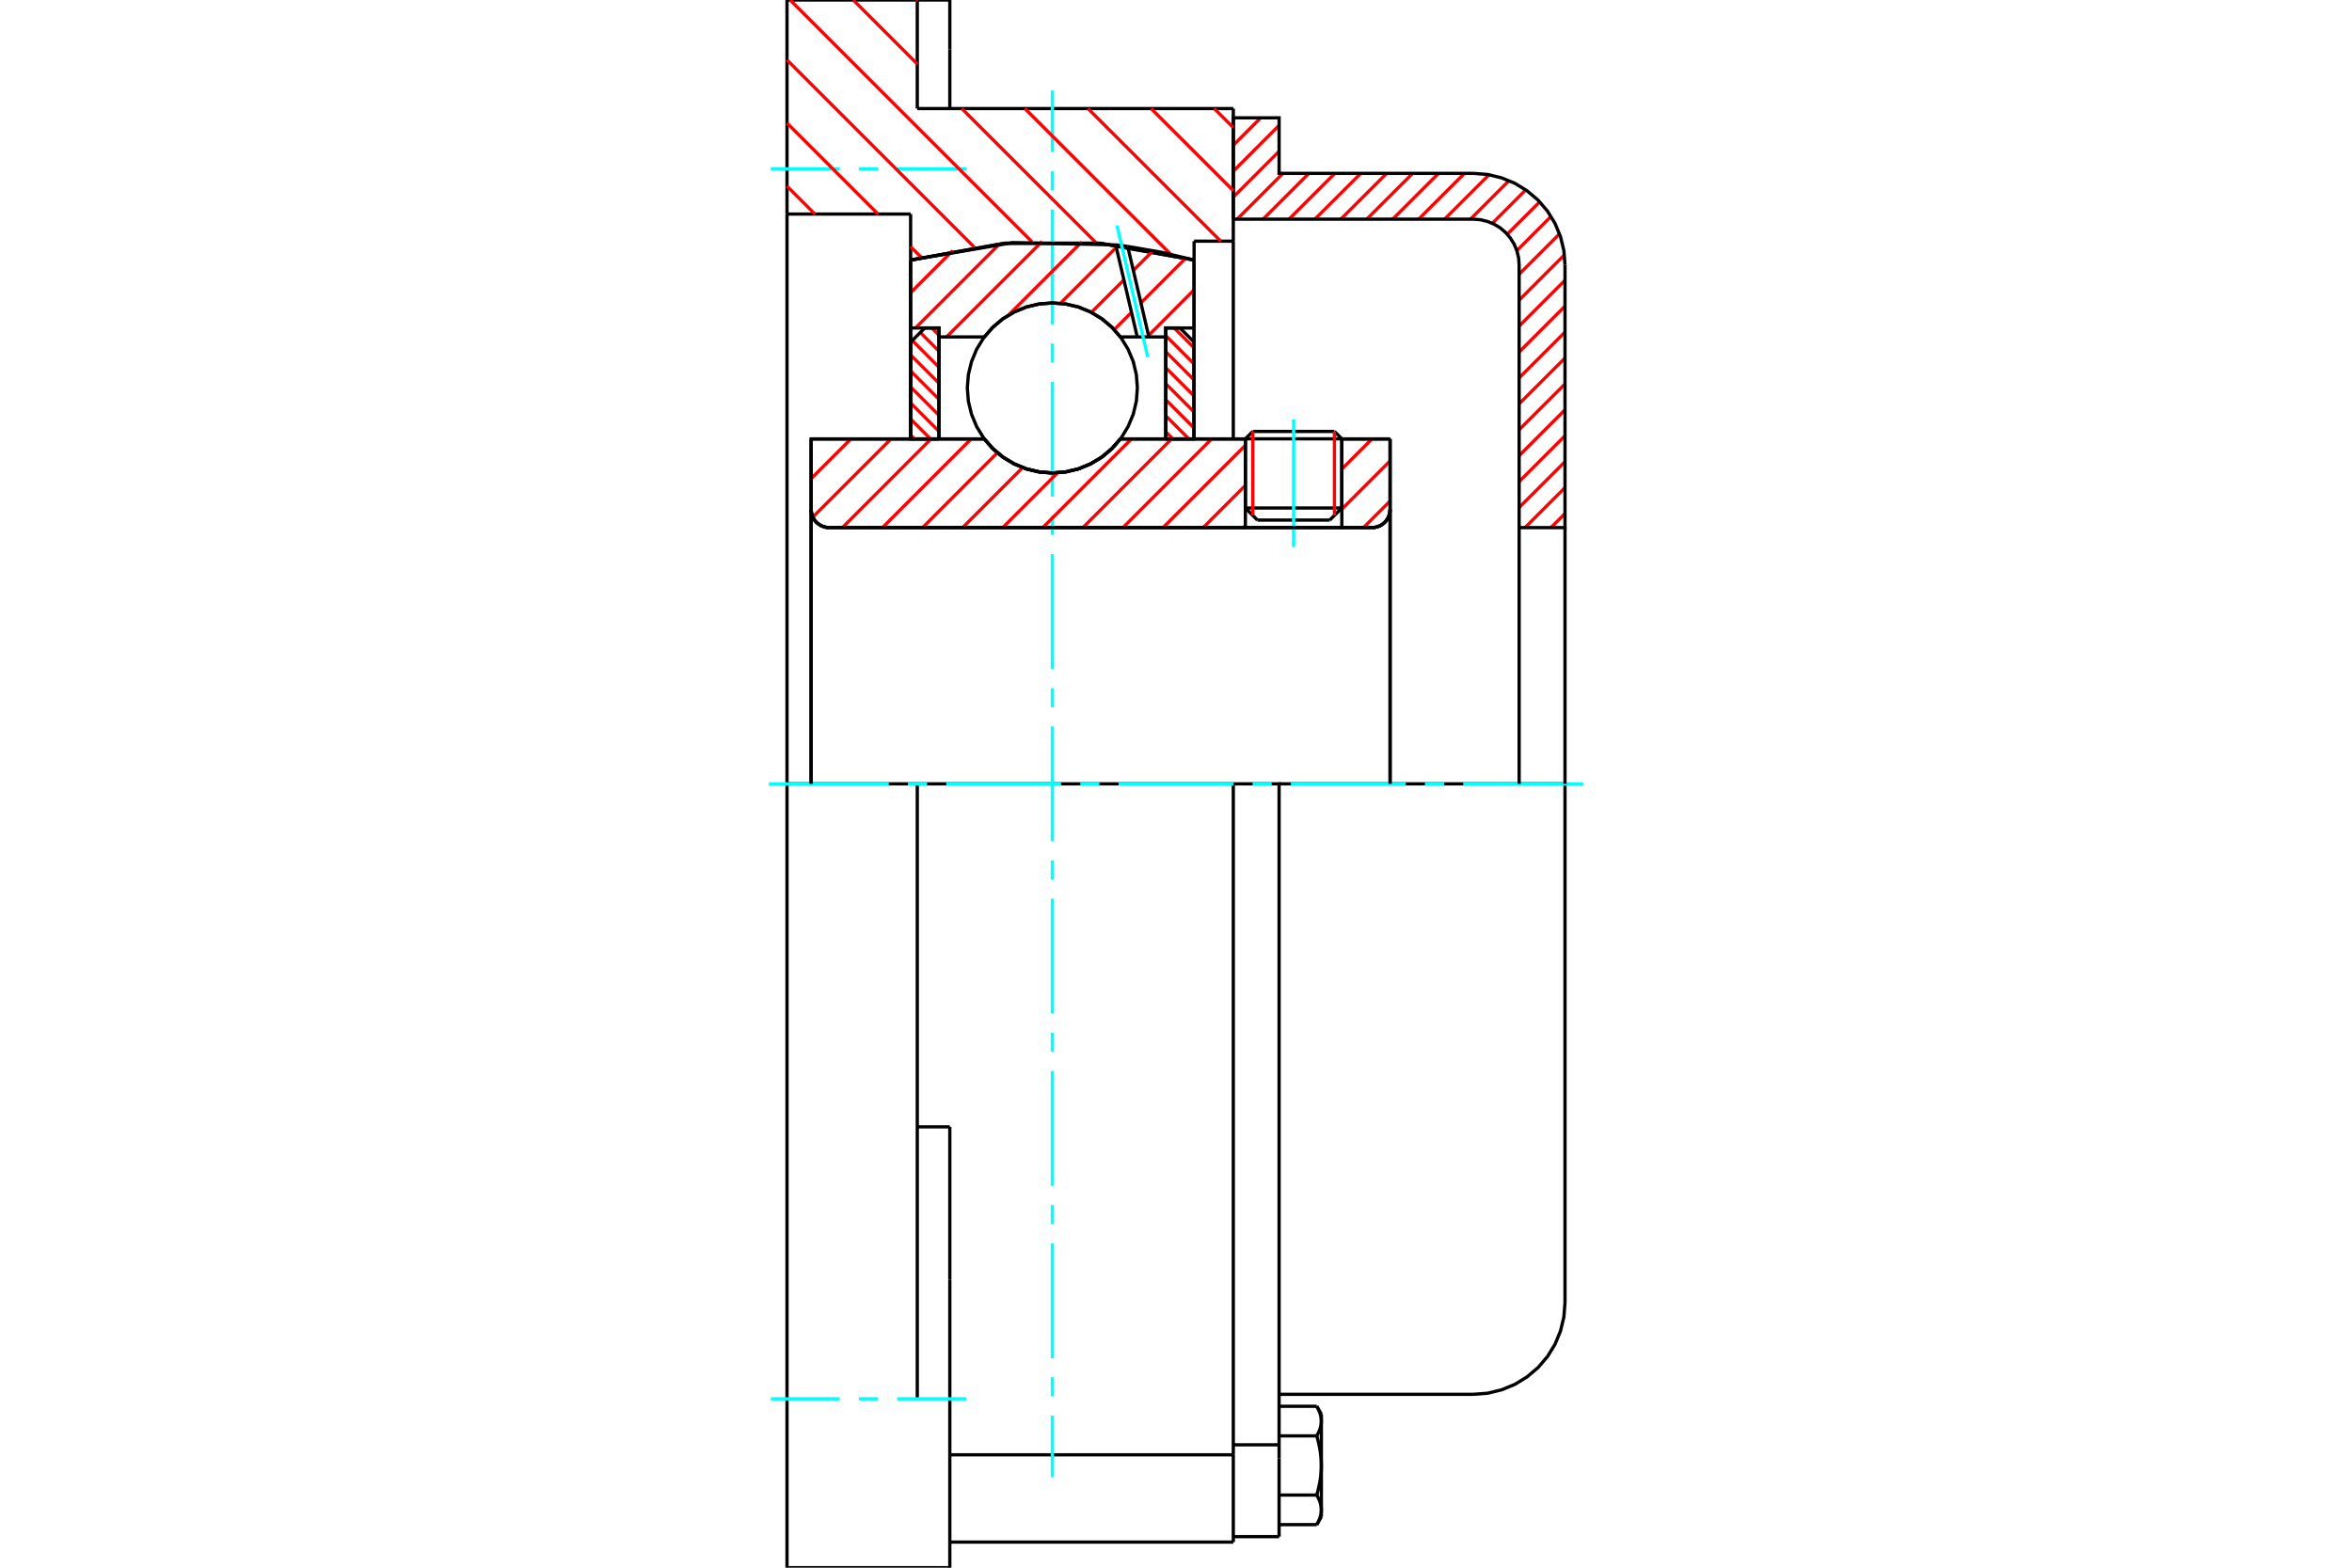 <?xml version="1.0" standalone="no"?>
<!DOCTYPE svg PUBLIC "-//W3C//DTD SVG 1.1//EN"
	"http://www.w3.org/Graphics/SVG/1.1/DTD/svg11.dtd">
<svg xmlns="http://www.w3.org/2000/svg" height="100%" width="100%" viewBox="0 0 36000 24000">
	<rect x="-1800" y="-1200" width="39600" height="26400" style="fill:#FFF"/>
	<g style="fill:none; fill-rule:evenodd" transform="matrix(1 0 0 1 0 0)">
		<g style="fill:none; stroke:#000; stroke-width:50; shape-rendering:geometricPrecision">
			<line x1="20538" y1="6718" x2="19062" y2="6718"/>
			<line x1="19175" y1="6605" x2="20425" y2="6605"/>
			<line x1="19062" y1="7777" x2="20538" y2="7777"/>
			<line x1="20354" y1="7962" x2="19246" y2="7962"/>
			<polyline points="21000,8077 21043,8074 21086,8063 21126,8047 21163,8024 21196,7996 21224,7963 21247,7926 21263,7886 21274,7843 21277,7800"/>
			<line x1="21277" y1="6720" x2="21277" y2="7800"/>
			<line x1="20538" y1="6720" x2="21277" y2="6720"/>
			<line x1="17149" y1="6720" x2="19062" y2="6720"/>
			<polyline points="15066,6720 15199,6871 15353,7000 15526,7103 15712,7179 15907,7225 16108,7241 16308,7225 16504,7179 16690,7103 16862,7000 17016,6871 17149,6720"/>
			<line x1="12415" y1="6720" x2="15066" y2="6720"/>
			<line x1="12415" y1="7800" x2="12415" y2="6720"/>
			<polyline points="12415,7800 12419,7843 12429,7886 12446,7926 12468,7963 12496,7996 12530,8024 12567,8047 12607,8063 12649,8074 12692,8077"/>
			<line x1="21000" y1="8077" x2="12692" y2="8077"/>
			<line x1="21277" y1="7800" x2="21277" y2="12000"/>
			<line x1="12415" y1="7800" x2="12415" y2="12000"/>
			<line x1="19175" y1="6605" x2="19062" y2="6718"/>
			<line x1="20538" y1="6718" x2="20425" y2="6605"/>
			<line x1="20354" y1="7962" x2="20538" y2="7777"/>
			<line x1="19062" y1="7777" x2="19246" y2="7962"/>
			<line x1="19062" y1="6718" x2="19062" y2="7777"/>
			<line x1="20538" y1="7777" x2="20538" y2="6718"/>
			<polyline points="21000,8077 21043,8074 21086,8063 21126,8047 21163,8024 21196,7996 21224,7963 21247,7926 21263,7886 21274,7843 21277,7800"/>
			<polyline points="12415,7800 12419,7843 12429,7886 12446,7926 12468,7963 12496,7996 12530,8024 12567,8047 12607,8063 12649,8074 12692,8077"/>
			<polyline points="18877,23608 18877,22435 18877,22272"/>
			<line x1="14538" y1="22272" x2="18877" y2="22272"/>
			<line x1="14040" y1="1662" x2="18877" y2="1662"/>
			<line x1="18877" y1="12000" x2="18877" y2="22272"/>
			<line x1="18877" y1="12000" x2="14040" y2="12000"/>
			<line x1="14538" y1="17251" x2="14040" y2="17251"/>
			<line x1="14040" y1="12000" x2="12046" y2="12000"/>
			<line x1="13938" y1="3277" x2="12046" y2="3277"/>
			<line x1="13938" y1="3981" x2="13938" y2="3277"/>
			<polyline points="18277,3981 16838,3724 15377,3724 13938,3981"/>
			<line x1="18277" y1="3692" x2="18277" y2="3981"/>
			<line x1="18877" y1="3692" x2="18277" y2="3692"/>
			<line x1="18877" y1="1662" x2="18877" y2="3692"/>
			<line x1="14040" y1="0" x2="14040" y2="1662"/>
			<line x1="12046" y1="0" x2="14040" y2="0"/>
			<line x1="12046" y1="3277" x2="12046" y2="0"/>
			<line x1="18277" y1="3981" x2="18277" y2="6720"/>
			<line x1="13938" y1="6720" x2="13938" y2="3981"/>
			<line x1="18877" y1="3692" x2="18877" y2="6720"/>
			<line x1="12046" y1="12000" x2="12046" y2="3277"/>
			<polyline points="12046,24000 12046,21415 12046,12000"/>
			<line x1="14538" y1="19588" x2="14538" y2="17251"/>
			<line x1="14040" y1="21415" x2="14040" y2="12000"/>
			<line x1="14538" y1="24000" x2="14538" y2="19588"/>
			<line x1="14538" y1="757" x2="14538" y2="0"/>
			<line x1="14538" y1="1662" x2="14538" y2="757"/>
			<line x1="12046" y1="24000" x2="14040" y2="24000"/>
			<line x1="14538" y1="23608" x2="18877" y2="23608"/>
			<line x1="14538" y1="0" x2="14040" y2="0"/>
			<line x1="14040" y1="24000" x2="14538" y2="24000"/>
			<line x1="18877" y1="22119" x2="19578" y2="22119"/>
			<line x1="19578" y1="22329" x2="19578" y2="22119"/>
			<line x1="19578" y1="22435" x2="19578" y2="22329"/>
			<line x1="19578" y1="23525" x2="19578" y2="22435"/>
			<polyline points="19578,22119 19578,12000 18877,12000"/>
			<polyline points="20155,21982 20159,21975 20163,21968 20166,21961 20170,21954 20174,21947 20177,21940 20180,21934 20183,21927 20186,21920 20189,21914 20192,21907 20195,21900 20197,21894 20200,21887 20202,21881 20204,21875 20206,21868 20208,21862 20210,21855 20212,21849 20214,21843 20215,21837 20217,21830 20218,21824 20219,21818 20220,21812 20221,21806 20222,21799 20223,21793 20223,21787 20224,21781 20224,21775 20224,21768 20225,21762 20225,21756"/>
			<polyline points="20225,22435 20225,22423 20224,22410 20224,22398 20224,22386 20223,22373 20223,22361 20222,22348 20221,22336 20220,22324 20219,22311 20218,22299 20217,22286 20215,22274 20214,22261 20212,22249 20210,22236 20208,22224 20206,22211 20204,22198 20202,22185 20200,22172 20197,22159 20195,22146 20192,22133 20189,22120 20186,22107 20183,22093 20180,22080 20177,22066 20174,22053 20170,22039 20166,22025 20163,22011 20159,21997 20155,21982"/>
			<line x1="20225" y1="21756" x2="20225" y2="22435"/>
			<polyline points="20225,23115 20225,23109 20224,23102 20224,23096 20224,23090 20223,23084 20223,23078 20222,23071 20221,23065 20220,23059 20219,23053 20218,23047 20217,23040 20215,23034 20214,23028 20212,23022 20210,23015 20208,23009 20206,23003 20204,22996 20202,22990 20200,22983 20197,22977 20195,22970 20192,22964 20189,22957 20186,22951 20183,22944 20180,22937 20177,22930 20174,22924 20170,22917 20166,22910 20163,22903 20159,22896 20155,22888"/>
			<line x1="20225" y1="22435" x2="20225" y2="23115"/>
			<polyline points="20155,22888 20159,22874 20163,22860 20166,22846 20170,22832 20174,22818 20177,22804 20180,22791 20183,22777 20186,22764 20189,22751 20192,22737 20195,22724 20197,22711 20200,22698 20202,22686 20204,22673 20206,22660 20208,22647 20210,22635 20212,22622 20214,22609 20215,22597 20217,22584 20218,22572 20219,22560 20220,22547 20221,22535 20222,22522 20223,22510 20223,22497 20224,22485 20224,22473 20224,22460 20225,22448 20225,22435"/>
			<line x1="20225" y1="23115" x2="20225" y2="23220"/>
			<polyline points="20155,23341 20159,23334 20163,23327 20166,23320 20170,23313 20174,23306 20177,23299 20180,23293 20183,23286 20186,23279 20189,23273 20192,23266 20195,23259 20197,23253 20200,23246 20202,23240 20204,23234 20206,23227 20208,23221 20210,23214 20212,23208 20214,23202 20215,23196 20217,23189 20218,23183 20219,23177 20220,23171 20221,23165 20222,23158 20223,23152 20223,23146 20224,23140 20224,23134 20224,23127 20225,23121 20225,23115"/>
			<polyline points="20225,21756 20225,21750 20224,21743 20224,21737 20224,21731 20223,21725 20223,21719 20222,21712 20221,21706 20220,21700 20219,21694 20218,21688 20217,21681 20215,21675 20214,21669 20212,21663 20210,21656 20208,21650 20206,21644 20204,21637 20202,21631 20200,21624 20197,21618 20195,21611 20192,21605 20189,21598 20186,21592 20183,21585 20180,21578 20177,21571 20174,21565 20170,21558 20166,21551 20163,21544 20159,21537 20155,21529"/>
			<line x1="20225" y1="21651" x2="20225" y2="21756"/>
			<line x1="19578" y1="23341" x2="20155" y2="23341"/>
			<line x1="19578" y1="22888" x2="20155" y2="22888"/>
			<line x1="19578" y1="21982" x2="20155" y2="21982"/>
			<line x1="19578" y1="21529" x2="20155" y2="21529"/>
			<polyline points="23954,12000 22551,12000 19578,12000"/>
			<line x1="23954" y1="19943" x2="23954" y2="12000"/>
			<line x1="18877" y1="23525" x2="19578" y2="23525"/>
			<line x1="20155" y1="23341" x2="20225" y2="23220"/>
			<line x1="20225" y1="21651" x2="20155" y2="21529"/>
			<polyline points="22551,21346 22770,21329 22984,21277 23188,21193 23375,21078 23543,20935 23686,20768 23801,20580 23885,20377 23937,20163 23954,19943"/>
			<line x1="19578" y1="21346" x2="22551" y2="21346"/>
		</g>
		<g style="fill:none; stroke:#0FF; stroke-width:50; shape-rendering:geometricPrecision">
			<line x1="19800" y1="8375" x2="19800" y2="6421"/>
			<line x1="16108" y1="22615" x2="16108" y2="21672"/>
			<line x1="16108" y1="21378" x2="16108" y2="21085"/>
			<line x1="16108" y1="20792" x2="16108" y2="19034"/>
			<line x1="16108" y1="18741" x2="16108" y2="18448"/>
			<line x1="16108" y1="18155" x2="16108" y2="16396"/>
			<line x1="16108" y1="16103" x2="16108" y2="15810"/>
			<line x1="16108" y1="15517" x2="16108" y2="13758"/>
			<line x1="16108" y1="13465" x2="16108" y2="13172"/>
			<line x1="16108" y1="12879" x2="16108" y2="11121"/>
			<line x1="16108" y1="10828" x2="16108" y2="10535"/>
			<line x1="16108" y1="10242" x2="16108" y2="8483"/>
			<line x1="16108" y1="8190" x2="16108" y2="7897"/>
			<line x1="16108" y1="7604" x2="16108" y2="5845"/>
			<line x1="16108" y1="5552" x2="16108" y2="5259"/>
			<line x1="16108" y1="4966" x2="16108" y2="3208"/>
			<line x1="16108" y1="2915" x2="16108" y2="2622"/>
			<line x1="16108" y1="2328" x2="16108" y2="1385"/>
			<line x1="11769" y1="12000" x2="13604" y2="12000"/>
			<line x1="13897" y1="12000" x2="14190" y2="12000"/>
			<line x1="14483" y1="12000" x2="16242" y2="12000"/>
			<line x1="16535" y1="12000" x2="16828" y2="12000"/>
			<line x1="17121" y1="12000" x2="18879" y2="12000"/>
			<line x1="19172" y1="12000" x2="19465" y2="12000"/>
			<line x1="19758" y1="12000" x2="21517" y2="12000"/>
			<line x1="21810" y1="12000" x2="22103" y2="12000"/>
			<line x1="22396" y1="12000" x2="24231" y2="12000"/>
			<line x1="11797" y1="2585" x2="12853" y2="2585"/>
			<line x1="13146" y1="2585" x2="13439" y2="2585"/>
			<line x1="13732" y1="2585" x2="14788" y2="2585"/>
			<line x1="11797" y1="21415" x2="12853" y2="21415"/>
			<line x1="13146" y1="21415" x2="13439" y2="21415"/>
			<line x1="13732" y1="21415" x2="14788" y2="21415"/>
		</g>
		<g style="fill:none; stroke:#F00; stroke-width:50; shape-rendering:geometricPrecision">
			<line x1="23954" y1="7862" x2="23739" y2="8077"/>
			<line x1="23954" y1="7465" x2="23342" y2="8077"/>
			<line x1="23954" y1="7068" x2="23252" y2="7770"/>
			<line x1="23954" y1="6671" x2="23252" y2="7373"/>
			<line x1="23954" y1="6274" x2="23252" y2="6976"/>
			<line x1="23954" y1="5878" x2="23252" y2="6579"/>
			<line x1="23954" y1="5481" x2="23252" y2="6182"/>
			<line x1="23954" y1="5084" x2="23252" y2="5785"/>
			<line x1="23954" y1="4687" x2="23252" y2="5389"/>
			<line x1="23954" y1="4290" x2="23252" y2="4992"/>
			<line x1="23945" y1="3902" x2="23252" y2="4595"/>
			<line x1="23870" y1="3581" x2="23252" y2="4198"/>
			<line x1="23740" y1="3313" x2="23217" y2="3837"/>
			<line x1="23567" y1="3090" x2="23070" y2="3586"/>
			<line x1="23353" y1="2907" x2="22841" y2="3419"/>
			<line x1="23097" y1="2765" x2="22507" y2="3355"/>
			<line x1="22791" y1="2675" x2="22111" y2="3355"/>
			<line x1="22415" y1="2654" x2="21714" y2="3355"/>
			<line x1="22018" y1="2654" x2="21317" y2="3355"/>
			<line x1="21622" y1="2654" x2="20920" y2="3355"/>
			<line x1="21225" y1="2654" x2="20523" y2="3355"/>
			<line x1="20828" y1="2654" x2="20126" y2="3355"/>
			<line x1="20431" y1="2654" x2="19730" y2="3355"/>
			<line x1="20034" y1="2654" x2="19333" y2="3355"/>
			<line x1="19637" y1="2654" x2="18936" y2="3355"/>
			<line x1="19578" y1="2316" x2="18877" y2="3017"/>
			<line x1="19578" y1="1919" x2="18877" y2="2621"/>
			<line x1="19296" y1="1804" x2="18877" y2="2224"/>
			<line x1="18900" y1="1804" x2="18877" y2="1827"/>
		</g>
		<g style="fill:none; stroke:#000; stroke-width:50; shape-rendering:geometricPrecision">
			<polyline points="18877,3355 18877,1804 19578,1804 19578,2654 22551,2654"/>
			<polyline points="23954,4057 23937,3837 23885,3623 23801,3420 23686,3232 23543,3065 23375,2922 23188,2807 22984,2723 22770,2671 22551,2654"/>
			<polyline points="23954,4057 23954,8077 23252,8077 23252,4057 23244,3947 23218,3840 23176,3738 23118,3645 23047,3561 22963,3489 22869,3432 22768,3390 22661,3364 22551,3355 18877,3355"/>
			<line x1="23954" y1="12000" x2="23954" y2="8077"/>
			<line x1="23252" y1="8077" x2="23252" y2="12000"/>
		</g>
		<g style="fill:none; stroke:#F00; stroke-width:50; shape-rendering:geometricPrecision">
			<line x1="18585" y1="1662" x2="18877" y2="1953"/>
			<line x1="17619" y1="1662" x2="18877" y2="2919"/>
			<line x1="16653" y1="1662" x2="18684" y2="3692"/>
			<line x1="14026" y1="0" x2="14040" y2="14"/>
			<line x1="15687" y1="1662" x2="17922" y2="3896"/>
			<line x1="13060" y1="0" x2="14040" y2="980"/>
			<line x1="14721" y1="1662" x2="16781" y2="3721"/>
			<line x1="12094" y1="0" x2="15795" y2="3701"/>
			<line x1="12046" y1="918" x2="14911" y2="3783"/>
			<line x1="12046" y1="1884" x2="13439" y2="3277"/>
			<line x1="13938" y1="3777" x2="14101" y2="3939"/>
			<line x1="12046" y1="2850" x2="12473" y2="3277"/>
		</g>
		<g style="fill:none; stroke:#000; stroke-width:50; shape-rendering:geometricPrecision">
			<polyline points="18277,3981 16838,3724 15377,3724 13938,3981"/>
		</g>
		<g style="fill:none; stroke:#F00; stroke-width:50; shape-rendering:geometricPrecision">
			<line x1="20425" y1="6605" x2="20425" y2="7890"/>
			<line x1="19175" y1="7890" x2="19175" y2="6605"/>
			<line x1="13938" y1="6661" x2="13998" y2="6720"/>
			<line x1="13938" y1="6415" x2="14243" y2="6720"/>
			<line x1="13938" y1="6170" x2="14372" y2="6604"/>
			<line x1="13938" y1="5924" x2="14372" y2="6358"/>
			<line x1="13938" y1="5679" x2="14372" y2="6113"/>
			<line x1="13938" y1="5434" x2="14372" y2="5867"/>
			<line x1="13964" y1="5213" x2="14372" y2="5622"/>
			<line x1="14086" y1="5090" x2="14372" y2="5377"/>
			<line x1="14263" y1="5021" x2="14372" y2="5131"/>
		</g>
		<g style="fill:none; stroke:#000; stroke-width:50; shape-rendering:geometricPrecision">
			<polyline points="14372,6720 14372,5021 14155,5021 13938,5238 13938,6720 14372,6720"/>
		</g>
		<g style="fill:none; stroke:#F00; stroke-width:50; shape-rendering:geometricPrecision">
			<line x1="17972" y1="5021" x2="18277" y2="5326"/>
			<line x1="17843" y1="5138" x2="18277" y2="5572"/>
			<line x1="17843" y1="5383" x2="18277" y2="5817"/>
			<line x1="17843" y1="5629" x2="18277" y2="6062"/>
			<line x1="17843" y1="5874" x2="18277" y2="6308"/>
			<line x1="17843" y1="6119" x2="18277" y2="6553"/>
			<line x1="17843" y1="6365" x2="18198" y2="6720"/>
			<line x1="17843" y1="6610" x2="17953" y2="6720"/>
		</g>
		<g style="fill:none; stroke:#000; stroke-width:50; shape-rendering:geometricPrecision">
			<polyline points="17843,6720 17843,5021 18060,5021 18277,5238 18277,6720 17843,6720"/>
			<polyline points="17409,5939 17393,5735 17346,5537 17267,5348 17161,5174 17028,5019 16873,4886 16699,4779 16510,4701 16311,4654 16108,4638 15904,4654 15705,4701 15517,4779 15343,4886 15187,5019 15055,5174 14948,5348 14870,5537 14822,5735 14806,5939 14822,6143 14870,6341 14948,6530 15055,6704 15187,6859 15343,6992 15517,7099 15705,7177 15904,7225 16108,7241 16311,7225 16510,7177 16699,7099 16873,6992 17028,6859 17161,6704 17267,6530 17346,6341 17393,6143 17409,5939"/>
		</g>
		<g style="fill:none; stroke:#F00; stroke-width:50; shape-rendering:geometricPrecision">
			<line x1="18277" y1="4437" x2="17580" y2="5135"/>
			<line x1="18150" y1="3950" x2="17463" y2="4637"/>
			<line x1="17319" y1="4782" x2="17054" y2="5046"/>
			<line x1="17648" y1="3839" x2="17347" y2="4140"/>
			<line x1="17203" y1="4285" x2="16704" y2="4783"/>
			<line x1="17086" y1="3787" x2="16230" y2="4644"/>
			<line x1="16556" y1="3704" x2="15434" y2="4826"/>
			<line x1="15951" y1="3696" x2="14488" y2="5158"/>
			<line x1="15297" y1="3736" x2="14012" y2="5021"/>
			<line x1="14583" y1="3836" x2="13938" y2="4481"/>
		</g>
		<g style="fill:none; stroke:#000; stroke-width:50; shape-rendering:geometricPrecision">
			<polyline points="13938,6720 13938,5021 13938,3981"/>
			<polyline points="17077,3749 15497,3715 13938,3981"/>
			<polyline points="17261,3773 17169,3760 17077,3749"/>
			<polyline points="18277,3981 17772,3861 17261,3773"/>
			<polyline points="18277,3981 18277,5021 17843,5021 17843,5158 17843,6720"/>
			<polyline points="17843,5158 17585,5158 17407,5158 17149,5158 17016,5007 16862,4878 16690,4775 16504,4699 16308,4653 16108,4638 15907,4653 15712,4699 15526,4775 15353,4878 15199,5007 15066,5158 14372,5158 14372,6720"/>
			<polyline points="14372,5158 14372,5021 13938,5021"/>
			<line x1="18277" y1="5021" x2="18277" y2="6720"/>
		</g>
		<g style="fill:none; stroke:#0FF; stroke-width:50; shape-rendering:geometricPrecision">
			<line x1="17568" y1="5466" x2="17097" y2="3453"/>
		</g>
		<g style="fill:none; stroke:#000; stroke-width:50; shape-rendering:geometricPrecision">
			<line x1="17407" y1="5158" x2="17077" y2="3749"/>
			<line x1="17585" y1="5158" x2="17261" y2="3773"/>
		</g>
		<g style="fill:none; stroke:#F00; stroke-width:50; shape-rendering:geometricPrecision">
			<line x1="21277" y1="7670" x2="20870" y2="8077"/>
			<line x1="21277" y1="7056" x2="20538" y2="7795"/>
			<line x1="21000" y1="6720" x2="20538" y2="7181"/>
			<line x1="19062" y1="8044" x2="19029" y2="8077"/>
			<line x1="19062" y1="7431" x2="18416" y2="8077"/>
			<line x1="19062" y1="6817" x2="17802" y2="8077"/>
			<line x1="18545" y1="6720" x2="17188" y2="8077"/>
			<line x1="17932" y1="6720" x2="16575" y2="8077"/>
			<line x1="17318" y1="6720" x2="15961" y2="8077"/>
			<line x1="16187" y1="7238" x2="15348" y2="8077"/>
			<line x1="15653" y1="7158" x2="14734" y2="8077"/>
			<line x1="15266" y1="6931" x2="14121" y2="8077"/>
			<line x1="14864" y1="6720" x2="13507" y2="8077"/>
			<line x1="14250" y1="6720" x2="12894" y2="8077"/>
			<line x1="13637" y1="6720" x2="12441" y2="7916"/>
			<line x1="13023" y1="6720" x2="12415" y2="7328"/>
		</g>
		<g style="fill:none; stroke:#000; stroke-width:50; shape-rendering:geometricPrecision">
			<line x1="21277" y1="12000" x2="21277" y2="6720"/>
			<polyline points="21000,8077 21043,8074 21086,8063 21126,8047 21163,8024 21196,7996 21224,7963 21247,7926 21263,7886 21274,7843 21277,7800"/>
			<polyline points="21000,8077 20538,8077 20538,6720"/>
			<polyline points="20538,8077 19062,8077 19062,6720"/>
			<line x1="19062" y1="8077" x2="12692" y2="8077"/>
			<polyline points="12415,7800 12419,7843 12429,7886 12446,7926 12468,7963 12496,7996 12530,8024 12567,8047 12607,8063 12649,8074 12692,8077"/>
			<polyline points="12415,7800 12415,6720 12849,6720 15066,6720 15199,6871 15353,7000 15526,7103 15712,7179 15907,7225 16108,7241 16308,7225 16504,7179 16690,7103 16862,7000 17016,6871 17149,6720 19062,6720"/>
			<line x1="20538" y1="6720" x2="21277" y2="6720"/>
			<line x1="12415" y1="12000" x2="12415" y2="7800"/>
		</g>
	</g>
</svg>
